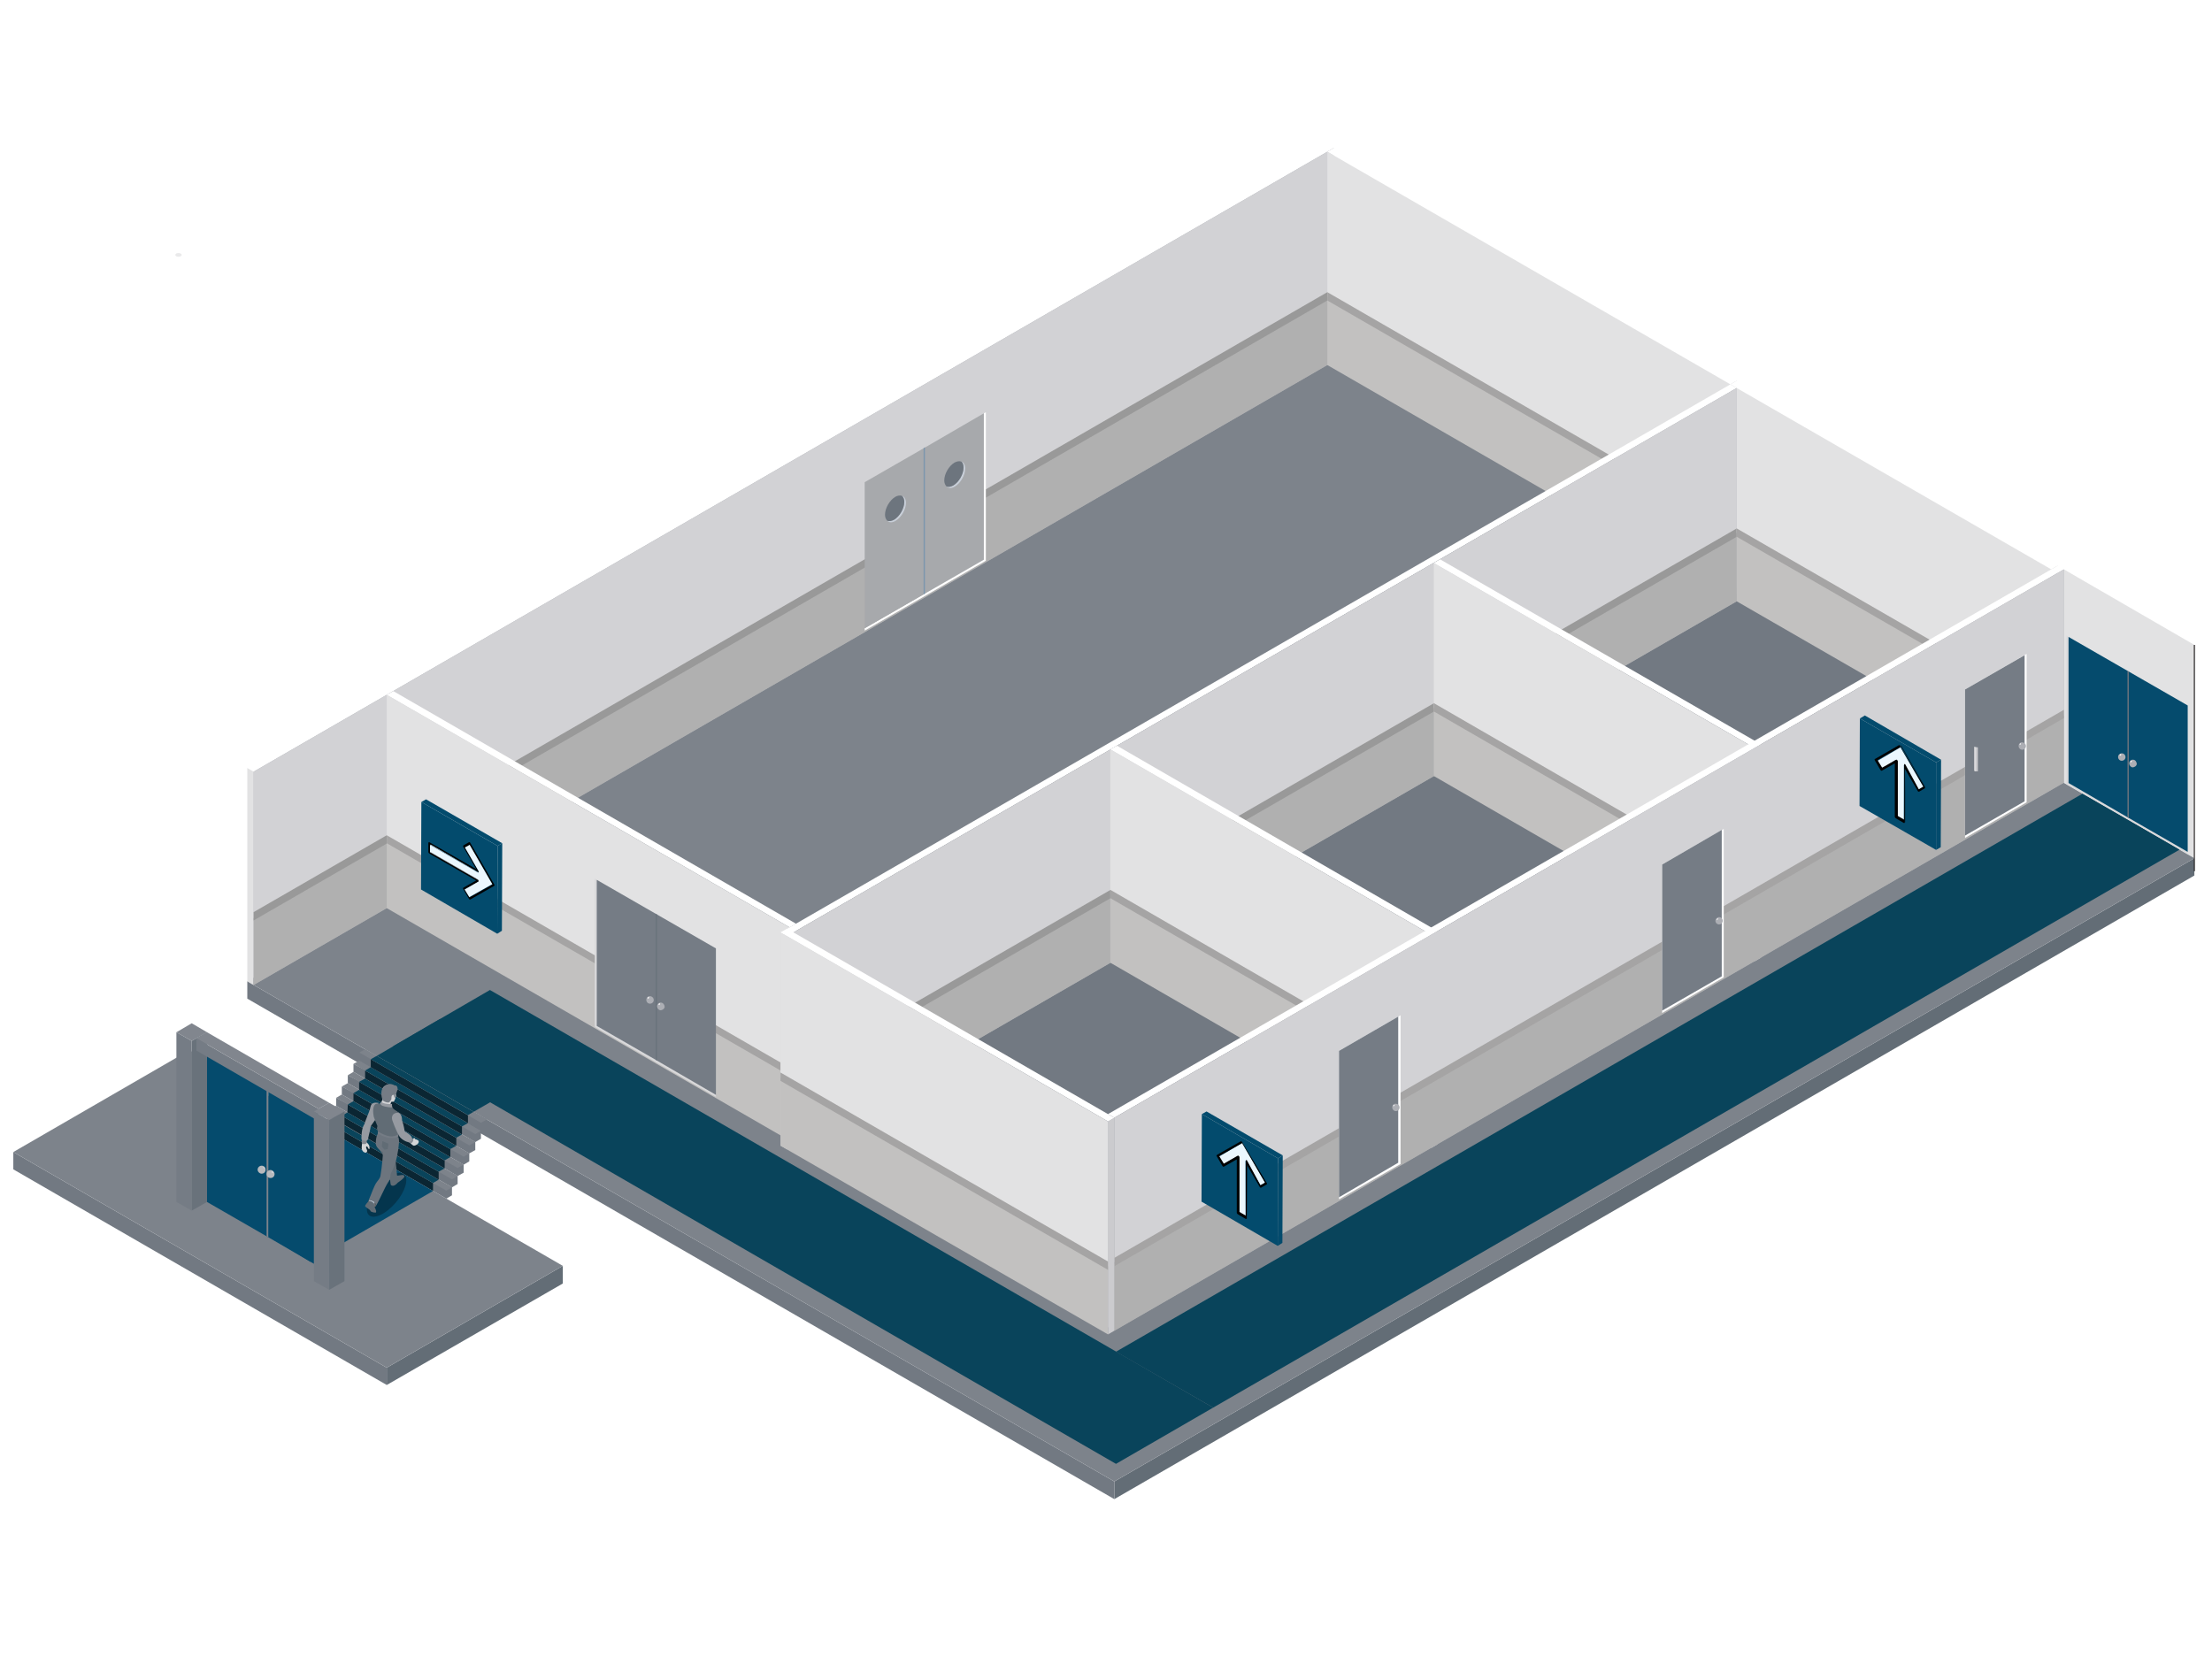 <?xml version="1.0" encoding="UTF-8"?>
<svg enable-background="new 0 0 664.6 500" version="1.1" viewBox="0 0 664.6 500" xml:space="preserve" xmlns="http://www.w3.org/2000/svg">
<style type="text/css">
	.st0{enable-background:new    ;}
	.st1{fill:#B2B4BA;}
	.st2{fill:#6892BF;}
	.st3{fill:#778391;}
	.st4{fill:#858F99;}
	.st5{fill:#CCCDD0;}
	.st6{opacity:0.4;fill:#FFFFFF;}
	.st7{fill:#4E6675;}
	.st8{fill:#576C7B;}
	.st9{fill:#B6BBC2;}
	.st10{fill:#364A57;}
	.st11{fill:#8B9097;}
	.st12{fill:#6F7780;}
	.st13{fill:#FFFFFF;}
	.st14{fill:#2A3944;}
	.st15{fill:#616C75;}
	.st16{fill:#839AB0;}
	.st17{fill:#6A8AA2;}
	.st18{fill:#708DA5;}
	.st19{fill:#879DB2;}
	.st20{fill:#A2B2C2;}
	.st21{fill:#95A8BB;}
	.st22{fill:#62849E;}
	.st23{fill:#92A6B9;}
	.st24{fill:#ABB9C8;}
	.st25{fill:#728FA7;}
	.st26{fill:#B5C0CD;}
	.st27{fill:#8098AE;}
	.st28{opacity:0.8;fill:#ADBAC9;}
	.st29{fill:#CFD0D4;}
	.st30{fill:url(#a);}
	.st31{fill:url(#XMLID_7_);}
	.st32{fill:#EAEAEB;}
	.st33{fill:url(#XMLID_8_);}
	.st34{fill:url(#XMLID_11_);}
	.st35{fill:url(#XMLID_12_);}
	.st36{fill:url(#XMLID_13_);}
	.st37{fill:#95C2DC;}
	.st38{fill:url(#XMLID_16_);}
	.st39{fill:#899EB3;}
	.st40{fill:#9CADBF;}
	.st41{fill:#9BACBE;}
	.st42{fill:#7C95AC;}
	.st43{opacity:0.8;fill:#9CADBF;}
	.st44{fill:#8ABCD9;}
	.st45{fill:#B0D0E4;}
	.st46{clip-path:url(#XMLID_19_);fill:#94C1DC;}
	.st47{fill:#94C1DC;}
	.st48{fill:#8CBDDA;}
	.st49{fill:#DAF0F8;}
	.st50{fill:#BFD0DD;}
	.st51{fill:#E1E1E3;}
	.st52{fill:#9FA6B0;}
	.st53{fill:#747B84;}
	.st54{fill:#5690AA;}
	.st55{fill:#77A5BE;}
	.st56{fill:#4A6372;}
	.st57{fill:#9599A0;}
	.st58{fill:#31576B;}
	.st59{fill:#91959C;}
	.st60{fill:#ACCDE2;}
	.st61{fill:#BBD6E7;}
	.st62{fill:#B1D0E4;}
	.st63{opacity:0.1;fill:#DAF0F8;}
	.st64{clip-path:url(#SVGID_1_);enable-background:new    ;}
	.st65{fill:#304551;}
	.st66{fill:#2F4450;}
	.st67{clip-path:url(#SVGID_3_);enable-background:new    ;}
	.st68{fill:#314653;}
	.st69{fill:#374D5A;}
	.st70{fill:#A6A6A6;}
	.st71{clip-path:url(#SVGID_5_);enable-background:new    ;}
	.st72{fill:#344956;}
	.st73{fill:#354A57;}
	.st74{fill:#324854;}
	.st75{clip-path:url(#SVGID_7_);enable-background:new    ;}
	.st76{fill:#999999;}
	.st77{fill:#9E9E9E;}
	.st78{fill:#949494;}
	.st79{fill:#8F8F8F;}
	.st80{fill:#8A8A8A;}
	.st81{fill:#858585;}
	.st82{fill:#374C59;}
	.st83{fill:#8E8E8E;}
	.st84{clip-path:url(#SVGID_9_);enable-background:new    ;}
	.st85{fill:#F4F4F4;}
	.st86{clip-path:url(#SVGID_11_);enable-background:new    ;}
	.st87{clip-path:url(#SVGID_13_);enable-background:new    ;}
	.st88{fill:#476070;}
	.st89{fill:#304451;}
	.st90{clip-path:url(#SVGID_15_);enable-background:new    ;}
	.st91{clip-path:url(#SVGID_17_);enable-background:new    ;}
	.st92{fill:url(#SVGID_19_);}
	.st93{fill:url(#SVGID_20_);}
	.st94{fill:url(#SVGID_21_);}
	.st95{fill:url(#SVGID_22_);}
	.st96{fill:url(#SVGID_23_);}
	.st97{fill:#A7A9AC;}
	.st98{fill:#EFEFF0;}
	.st99{fill:url(#SVGID_24_);}
	.st100{fill:url(#SVGID_25_);}
	.st101{fill:url(#SVGID_26_);}
	.st102{fill:url(#SVGID_27_);}
	.st103{fill:url(#SVGID_28_);}
	.st104{fill:#838892;}
	.st105{fill:#A8AEB7;}
	.st106{fill:#767D86;}
	.st107{fill:#3D3D3E;}
	.st108{opacity:0.4;fill:#3D3D3E;}
	.st109{fill:#8D8F92;}
	.st110{fill:url(#SVGID_29_);}
	.st111{opacity:0.7;fill:#414042;}
	.st112{fill:url(#SVGID_30_);}
	.st113{fill:url(#SVGID_31_);}
	.st114{fill:url(#SVGID_32_);}
	.st115{fill:url(#SVGID_33_);}
	.st116{fill:#808285;}
	.st117{fill:#D0D0D3;}
	.st118{fill:#7E848C;}
	.st119{fill:#67696B;}
	.st120{fill:#939598;}
	.st121{fill:#64656B;}
	.st122{fill:#BBBCC0;}
	.st123{fill:#4D6574;}
	.st124{fill:#1B191E;}
	.st125{fill:#8D9198;}
	.st126{fill:url(#SVGID_34_);}
	.st127{fill:url(#SVGID_35_);}
	.st128{fill:url(#SVGID_36_);}
	.st129{fill:url(#SVGID_37_);}
	.st130{fill:url(#SVGID_38_);}
	.st131{fill:#4080B3;}
	.st132{fill:url(#SVGID_39_);}
	.st133{fill:url(#SVGID_40_);}
	.st134{fill:url(#SVGID_41_);}
	.st135{fill:url(#SVGID_42_);}
	.st136{fill:url(#SVGID_43_);}
	.st137{fill:#5F7180;}
	.st138{fill:#6F7D8B;}
	.st139{opacity:0.4;fill:#6F7D8B;}
	.st140{fill:#B0B2B8;}
	.st141{fill:url(#SVGID_44_);}
	.st142{opacity:0.7;fill:#767D88;}
	.st143{fill:url(#SVGID_45_);}
	.st144{fill:#C6C7CB;}
	.st145{fill:#D4D4D8;}
	.st146{fill:url(#SVGID_46_);}
	.st147{fill:url(#SVGID_47_);}
	.st148{fill:url(#SVGID_48_);}
	.st149{fill:url(#SVGID_49_);}
	.st150{fill:#849BB1;}
	.st151{fill:#959DA8;}
	.st152{fill:#99ABBD;}
	.st153{fill:#BCC0C7;}
	.st154{fill:#7B8794;}
	.st155{fill:#B4B9C1;}
	.st156{opacity:0.54;fill:url(#SVGID_50_);}
	.st157{opacity:0.53;fill:url(#SVGID_51_);}
	.st158{opacity:0.54;fill:url(#SVGID_52_);}
	.st159{opacity:0.53;fill:url(#SVGID_53_);}
	.st160{opacity:0.54;fill:url(#SVGID_54_);}
	.st161{fill:#B9BABF;}
	.st162{fill:#5A6E7D;}
	.st163{fill:#DEDFE2;}
	.st164{fill:#C1C2C6;}
	.st165{fill:#7F858F;}
	.st166{fill:#A3A6AE;}
	.st167{fill:#E8E8E9;}
	.st168{fill:#C3C3C7;}
	.st169{fill:#A3A6AC;}
	.st170{fill:#717883;}
	.st171{fill:#BCBDC1;}
	.st172{fill:#D5D5D8;}
	.st173{fill:#B6B7BC;}
	.st174{fill:#DFDEE0;}
	.st175{fill:#F7F7F8;}
	.st176{fill:#D2D2D5;}
	.st177{fill:#737A83;}
	.st178{fill:#A8AAB0;}
	.st179{fill:#515D6A;}
	.st180{fill:#666E7A;}
	.st181{fill:#707782;}
	.st182{fill:#F4F4F5;}
	.st183{opacity:0.5;fill:#C4C5C8;}
	.st184{fill:#8E929B;}
	.st185{fill:#E0E0E2;}
	.st186{fill:#535F6B;}
	.st187{fill:#CECFD1;}
	.st188{fill:#DDDCDE;}
	.st189{fill:#92969D;}
	.st190{fill:#B3B4B9;}
	.st191{fill:#A7AAB1;}
	.st192{fill:#B9BAC0;}
	.st193{fill:#BBBCC2;}
	.st194{fill:#A6A9AF;}
	.st195{fill:#9397A0;}
	.st196{fill:#D6D7DB;}
	.st197{opacity:0.2;fill:#A3A6AE;}
	.st198{opacity:0.4;}
	.st199{fill:#7A808A;}
	.st200{opacity:0.5;fill:#A3A6AE;}
	.st201{opacity:0.5;fill:#D6D7DA;}
	.st202{opacity:0.4;fill:#868B95;}
	.st203{fill:#E9E9EA;}
	.st204{fill:#9DA0A9;}
	.st205{fill:#CACBD0;}
	.st206{fill:url(#SVGID_55_);}
	.st207{clip-path:url(#SVGID_57_);enable-background:new    ;}
	.st208{fill:url(#SVGID_58_);}
	.st209{fill:#838E9A;}
	.st210{clip-path:url(#SVGID_60_);}
	.st211{fill:url(#SVGID_61_);}
	.st212{fill:#566A7A;}
	.st213{opacity:0.54;fill:url(#SVGID_62_);}
	.st214{fill:#627382;}
	.st215{fill:#9099A4;}
	.st216{opacity:0.54;fill:url(#SVGID_63_);}
	.st217{fill:url(#SVGID_64_);}
	.st218{opacity:0.8;fill:#364A57;}
	.st219{fill:#B4B6BA;}
	.st220{fill:#EEEEEE;}
	.st221{fill:#CBCBCE;}
	.st222{fill:#C4C5C8;}
	.st223{fill:#A5A7AD;}
	.st224{fill:#D9D9DB;}
	.st225{fill:url(#SVGID_65_);}
	.st226{clip-path:url(#SVGID_67_);enable-background:new    ;}
	.st227{fill:url(#SVGID_68_);}
	.st228{clip-path:url(#SVGID_70_);}
	.st229{fill:url(#SVGID_71_);}
	.st230{fill:#EEEEED;}
	.st231{fill:#F1F3F7;}
	.st232{fill:#EFEBF1;}
	.st233{fill:#F0EFEF;}
	.st234{fill:#D6D7D7;}
	.st235{fill:url(#SVGID_72_);}
	.st236{fill:#54595F;}
	.st237{clip-path:url(#SVGID_74_);enable-background:new    ;}
	.st238{fill:#565B61;}
	.st239{clip-path:url(#SVGID_76_);enable-background:new    ;}
	.st240{clip-path:url(#SVGID_78_);enable-background:new    ;}
	.st241{clip-path:url(#SVGID_80_);enable-background:new    ;}
	.st242{clip-path:url(#SVGID_82_);enable-background:new    ;}
	.st243{clip-path:url(#SVGID_84_);enable-background:new    ;}
	.st244{clip-path:url(#SVGID_86_);enable-background:new    ;}
	.st245{fill:#848484;}
	.st246{fill:#555A5F;}
	.st247{fill:#808080;}
	.st248{clip-path:url(#SVGID_88_);enable-background:new    ;}
	.st249{clip-path:url(#SVGID_90_);enable-background:new    ;}
	.st250{clip-path:url(#SVGID_92_);enable-background:new    ;}
	.st251{clip-path:url(#SVGID_94_);enable-background:new    ;}
	.st252{clip-path:url(#SVGID_96_);enable-background:new    ;}
	.st253{fill:#F8F8F8;}
	.st254{fill:#82878F;}
	.st255{fill:#E6E6E7;}
	.st256{fill:#C6C6CA;}
	.st257{fill:#F3F3F3;}
	.st258{fill:#7D838B;}
	.st259{fill:#878C94;}
	.st260{opacity:0.5;fill:#D2D2D5;}
	.st261{fill:#757C85;}
	.st262{fill:#ABADB2;}
	.st263{fill:#58595B;}
	.st264{fill:#CBCDCF;}
	.st265{fill:#6D6E71;}
	.st266{fill:#E6E7E8;}
	.st267{fill:#CFD1D2;}
	.st268{fill:#CACCCD;}
	.st269{fill:#BBBDBF;}
	.st270{fill:#F2F2F2;}
	.st271{fill:#EBECED;}
	.st272{fill:#E1E2E3;}
	.st273{fill:#C2C4C6;}
	.st274{fill:#A9ABAE;}
	.st275{fill:#C0C2C4;}
	.st276{fill:#D2D3D5;}
	.st277{fill:#C9CACC;}
	.st278{fill:#86888A;}
	.st279{fill:#D7D8D9;}
	.st280{fill:#414042;}
	.st281{fill:#C4C5C7;}
	.st282{fill:#ADAFB1;}
	.st283{opacity:0.4;fill:#58595B;}
	.st284{opacity:0.3;fill:#D7D8D9;}
	.st285{fill:#ADB2BB;}
	.st286{fill:#787E89;}
	.st287{fill:#858A93;}
	.st288{fill:#6E7C8A;}
	.st289{fill:#516777;}
	.st290{fill:#94979E;}
	.st291{fill:#868B95;}
	.st292{fill:#56616D;}
	.st293{fill:#AAACB3;}
	.st294{clip-path:url(#SVGID_98_);}
	.st295{fill:#546979;}
	.st296{fill:#0D0E0E;}
	.st297{fill:none;stroke:#5D707F;stroke-width:2.999;stroke-miterlimit:10;}
	.st298{fill:#606975;}
	.st299{fill:url(#SVGID_99_);}
	.st300{fill:url(#SVGID_100_);}
	.st301{fill:url(#SVGID_101_);}
	.st302{fill:url(#SVGID_102_);}
	.st303{fill:#6B6C6F;}
	.st304{fill:#545457;}
	.st305{fill:#7E8082;}
	.st306{fill:#919395;}
	.st307{fill:#636567;}
	.st308{fill:#434344;}
	.st309{fill:#68707B;}
	.st310{fill:#C7C8CB;}
	.st311{fill:#868B93;}
	.st312{fill:#989BA2;}
	.st313{fill:#42525E;}
	.st314{fill:#788592;}
	.st315{fill:#536878;}
	.st316{fill:#7792A9;}
	.st317{fill:#6E767F;}
	.st318{fill:#92969F;}
	.st319{opacity:0.1;fill:#FFFFFF;}
	.st320{fill:#667685;}
	.st321{fill:#E4E4E5;}
	.st322{fill:#ACAEB4;}
	.st323{fill:#D7D7D9;}
	.st324{fill:#D9D9DC;}
	.st325{fill:#7F858D;}
	.st326{fill:#AEB0B5;}
	.st327{fill:#787E87;}
	.st328{fill:#6D757E;}
	.st329{fill:#898D95;}
	.st330{fill:#999DA3;}
	.st331{fill:#C4C5C9;}
	.st332{fill:#DBDBDD;}
	.st333{fill:#969AA1;}
	.st334{fill:#DFE3E8;}
	.st335{fill:#636C77;}
	.st336{fill:#767D88;}
	.st337{fill:#DADEE5;}
	.st338{fill:#4D5A66;}
	.st339{fill:#ECEBED;}
	.st340{fill:#9C9FA6;}
	.st341{fill:#757B86;}
	.st342{fill:#B4B6BC;}
	.st343{fill:#A9AFB8;}
	.st344{fill:#8AA7CC;}
	.st345{fill:#74818F;}
	.st346{fill:#A6C0D2;}
	.st347{fill:#4E5B67;}
	.st348{fill:#7EA2BF;}
	.st349{opacity:0.8;fill:#4080B3;}
	.st350{fill:url(#SVGID_103_);}
	.st351{fill:url(#SVGID_104_);}
	.st352{fill:url(#SVGID_105_);}
	.st353{fill:url(#SVGID_106_);}
	.st354{fill:url(#SVGID_107_);}
	.st355{fill:url(#SVGID_108_);}
	.st356{fill:url(#SVGID_109_);}
	.st357{fill:url(#SVGID_110_);}
	.st358{fill:url(#SVGID_111_);}
	.st359{fill:url(#SVGID_112_);}
	.st360{fill:url(#SVGID_113_);}
	.st361{fill:#6B8AA3;}
	.st362{fill:url(#SVGID_114_);}
	.st363{fill:url(#SVGID_115_);}
	.st364{fill:url(#SVGID_116_);}
	.st365{fill:url(#SVGID_117_);}
	.st366{fill:url(#SVGID_118_);}
	.st367{fill:url(#SVGID_119_);}
	.st368{fill:url(#SVGID_120_);}
	.st369{fill:url(#SVGID_121_);}
	.st370{fill:url(#SVGID_122_);}
	.st371{fill:url(#SVGID_123_);}
	.st372{fill:url(#SVGID_124_);}
	.st373{fill:url(#SVGID_125_);}
	.st374{fill:url(#SVGID_126_);}
	.st375{fill:url(#SVGID_127_);}
	.st376{fill:url(#SVGID_128_);}
	.st377{fill:url(#SVGID_129_);}
	.st378{opacity:0.54;fill:url(#SVGID_130_);}
	.st379{opacity:0.53;fill:url(#SVGID_131_);}
	.st380{opacity:0.54;fill:url(#SVGID_132_);}
	.st381{opacity:0.54;fill:url(#SVGID_133_);}
	.st382{fill:#9B9EA4;}
	.st383{opacity:0.53;fill:url(#SVGID_134_);}
	.st384{opacity:0.54;fill:url(#SVGID_135_);}
	.st385{fill:#CBD2DB;}
	.st386{opacity:0.53;fill:url(#SVGID_136_);}
	.st387{opacity:0.54;fill:url(#SVGID_137_);}
	.st388{opacity:0.53;fill:url(#SVGID_138_);}
	.st389{opacity:0.54;fill:url(#SVGID_139_);}
	.st390{opacity:0.54;fill:url(#SVGID_140_);}
	.st391{fill:url(#SVGID_141_);}
	.st392{fill:url(#SVGID_142_);}
	.st393{fill:url(#SVGID_143_);}
	.st394{fill:#CBCED3;}
	.st395{fill:#58626E;}
	.st396{fill:#596470;}
	.st397{fill:#656D78;}
	.st398{fill:#D3D4D6;}
	.st399{fill:#BEBFC3;}
	.st400{fill:#707881;}
	.st401{fill:#A9ABB1;}
	.st402{fill:#9FA2A8;}
	.st403{fill:#94A7BA;}
	.st404{fill:#ECECEE;}
	.st405{fill:#A5B4C4;}
	.st406{fill:#B6C1CE;}
	.st407{fill:#91A5B8;}
	.st408{fill:#90949D;}
	.st409{fill:#A1A4AC;}
	.st410{fill:#818690;}
	.st411{fill:#8BA0B5;}
	.st412{fill:#98AABC;}
	.st413{fill:url(#SVGID_144_);}
	.st414{clip-path:url(#SVGID_146_);enable-background:new    ;}
	.st415{fill:url(#SVGID_147_);}
	.st416{clip-path:url(#SVGID_149_);}
	.st417{fill:url(#SVGID_150_);}
	.st418{opacity:0.54;fill:url(#SVGID_151_);}
	.st419{opacity:0.54;fill:url(#SVGID_152_);}
	.st420{fill:url(#SVGID_153_);}
	.st421{fill:url(#SVGID_154_);}
	.st422{clip-path:url(#SVGID_156_);enable-background:new    ;}
	.st423{fill:url(#SVGID_157_);}
	.st424{clip-path:url(#SVGID_159_);}
	.st425{fill:url(#SVGID_160_);}
	.st426{fill:#C5C8CE;}
	.st427{fill:#E5E6E8;}
	.st428{opacity:0.4;fill:#BBBCC2;}
	.st429{opacity:0.6;fill:#888D97;}
	.st430{fill:#AFBBCA;}
	.st431{fill:#EAF7FB;}
	.st432{fill:#EDF8FC;}
	.st433{fill:#CDE3EB;}
	.st434{fill:#DFEAEE;}
	.st435{fill:url(#SVGID_161_);}
	.st436{clip-path:url(#SVGID_163_);enable-background:new    ;}
	.st437{clip-path:url(#SVGID_165_);enable-background:new    ;}
	.st438{clip-path:url(#SVGID_167_);enable-background:new    ;}
	.st439{clip-path:url(#SVGID_169_);enable-background:new    ;}
	.st440{clip-path:url(#SVGID_171_);enable-background:new    ;}
	.st441{clip-path:url(#SVGID_173_);enable-background:new    ;}
	.st442{clip-path:url(#SVGID_175_);enable-background:new    ;}
	.st443{clip-path:url(#SVGID_177_);enable-background:new    ;}
	.st444{clip-path:url(#SVGID_179_);enable-background:new    ;}
	.st445{clip-path:url(#SVGID_181_);enable-background:new    ;}
	.st446{clip-path:url(#SVGID_183_);enable-background:new    ;}
	.st447{fill:#B1B3B8;}
	.st448{fill:#ECECEC;}
	.st449{fill:#B7B9BD;}
	.st450{fill:#6A737C;}
	.st451{fill:#A0A3A9;}
	.st452{opacity:0.4;fill:#364A57;}
	.st453{opacity:0.3;fill:#D3D4D6;}
	.st454{fill-rule:evenodd;clip-rule:evenodd;fill:#435360;}
	.st455{fill-rule:evenodd;clip-rule:evenodd;fill:#B0B2B8;}
	.st456{fill-rule:evenodd;clip-rule:evenodd;fill:#ABADB2;}
	.st457{fill-rule:evenodd;clip-rule:evenodd;fill:#AEB0B7;}
	.st458{fill-rule:evenodd;clip-rule:evenodd;fill:#C8CFD9;}
	.st459{fill-rule:evenodd;clip-rule:evenodd;fill:#D5DAE2;}
	.st460{clip-path:url(#SVGID_185_);}
	.st461{fill:none;stroke:#5D707F;stroke-width:2.347;stroke-miterlimit:10;}
	.st462{fill:url(#SVGID_186_);}
	.st463{fill:url(#SVGID_187_);}
	.st464{fill:url(#SVGID_188_);}
	.st465{fill:url(#SVGID_189_);}
	.st466{fill:#607281;}
	.st467{fill:#758290;}
	.st468{fill:#5C6F7E;}
	.st469{fill:#89939F;}
	.st470{fill:#9DA4AF;}
	.st471{fill:#4B6473;}
	.st472{fill:#BABEC5;}
	.st473{fill:url(#XMLID_20_);}
	.st474{fill:url(#XMLID_21_);}
	.st475{fill:url(#XMLID_22_);}
	.st476{fill:url(#XMLID_24_);}
	.st477{opacity:0.66;}
	.st478{opacity:0.92;fill:#BABEC5;}
	.st479{fill:url(#XMLID_75_);}
	.st480{fill:url(#XMLID_76_);}
	.st481{filter:url(#Adobe_OpacityMaskFilter);}
	.st482{filter:url(#Adobe_OpacityMaskFilter_1_);}
	.st483{mask:url(#XMLID_77_);fill:url(#XMLID_78_);}
	.st484{fill:url(#XMLID_79_);}
	.st485{fill:url(#XMLID_80_);}
	.st486{fill:url(#XMLID_81_);}
	.st487{fill:url(#XMLID_82_);}
	.st488{filter:url(#Adobe_OpacityMaskFilter_2_);}
	.st489{filter:url(#Adobe_OpacityMaskFilter_3_);}
	.st490{mask:url(#XMLID_83_);fill:url(#XMLID_84_);}
	.st491{fill:url(#XMLID_87_);}
	.st492{fill:url(#XMLID_88_);}
	.st493{fill:url(#XMLID_90_);}
	.st494{fill:url(#XMLID_92_);}
	.st495{fill:#AAB8C7;}
	.st496{fill:url(#XMLID_96_);}
	.st497{fill:#C3CBD6;}
	.st498{fill:url(#XMLID_97_);}
	.st499{fill:url(#XMLID_98_);}
	.st500{fill:url(#XMLID_99_);}
	.st501{fill:#A7B5C5;}
	.st502{fill:#9FA2AA;}
	.st503{fill:#C8C9CD;}
	.st504{fill:#9599A2;}
	.st505{fill:#C9CACD;}
	.st506{fill:url(#XMLID_100_);}
	.st507{fill:#DCF1F9;}
	.st508{opacity:0.28;fill:#DAF0F8;}
	.st509{opacity:0.28;fill:#4D5A66;}
	.st510{fill:url(#SVGID_190_);}
	.st511{fill:#DADBDF;}
	.st512{fill:#D8DADD;}
	.st513{fill:#D6D8DC;}
	.st514{fill:#D5D6DB;}
	.st515{fill:#D3D5D9;}
	.st516{fill:#D1D3D8;}
	.st517{fill:#D0D2D7;}
	.st518{fill:#CED0D5;}
	.st519{fill:#CCCFD4;}
	.st520{fill:#CBCDD3;}
	.st521{fill:#C9CCD1;}
	.st522{fill:#C7CAD0;}
	.st523{fill:#8A8E96;}
	.st524{fill:url(#SVGID_191_);}
	.st525{fill:url(#SVGID_192_);}
	.st526{fill:url(#SVGID_193_);}
	.st527{fill:#B8BCC4;}
	.st528{fill:url(#SVGID_194_);}
	.st529{fill:url(#SVGID_195_);}
	.st530{fill:url(#SVGID_196_);}
	.st531{fill:url(#SVGID_197_);}
	.st532{clip-path:url(#SVGID_199_);}
	.st533{fill:url(#SVGID_200_);}
	.st534{fill:url(#SVGID_201_);}
	.st535{clip-path:url(#SVGID_203_);}
	.st536{fill:url(#SVGID_204_);}
	.st537{fill:url(#SVGID_205_);}
	.st538{clip-path:url(#SVGID_207_);fill:#C7CAD0;}
	.st539{fill:#AFE0EA;}
	.st540{fill:#C3E7EE;}
	.st541{fill:#CFE0ED;}
	.st542{fill:url(#XMLID_101_);}
	.st543{fill:url(#XMLID_102_);}
	.st544{fill:url(#XMLID_103_);}
	.st545{fill:#E1E1E4;}
	.st546{fill:#BEC1C8;}
	.st547{opacity:5.000000e-02;fill:#010101;}
	.st548{fill:#848F9B;}
	.st549{clip-path:url(#SVGID_209_);}
	.st550{fill:#6B7A88;}
	.st551{fill:#979BA3;}
	.st552{fill:#8A8F98;}
	.st553{fill:#8299AF;}
	.st554{fill:#9EAEC0;}
	.st555{fill:#798088;}
	.st556{fill:#737A85;}
	.st557{fill:#6B737E;}
	.st558{fill:#AEB0B7;}
	.st559{fill:#505C68;}
	.st560{fill:#55606C;}
	.st561{clip-path:url(#SVGID_211_);fill:#979BA3;}
	.st562{clip-path:url(#SVGID_211_);fill:#818690;}
	.st563{clip-path:url(#SVGID_211_);fill:#FFFFFF;}
	.st564{clip-path:url(#SVGID_213_);}
	.st565{fill:#D4D5DA;}
	.st566{fill:#E7E8EA;}
	.st567{fill:#97A9BB;}
	.st568{fill:#B9C4D0;}
	.st569{fill:#7490A7;}
	.st570{fill:#BFC0C4;}
	.st571{fill:#EAEAEC;}
	.st572{fill:#E7F5FB;}
	.st573{fill-rule:evenodd;clip-rule:evenodd;fill:#4A6372;}
	.st574{fill:#E2E2E3;}
	.st575{fill:#636D76;}
	.st576{fill:#727982;}
	.st577{fill:#09445B;}
	.st578{fill:#B0B0B0;}
	.st579{fill:#C8CFD9;}
	.st580{fill:#7D96AD;}
	.st581{fill:#C2C1C0;}
	.st582{fill:#A5A4A4;}
	.st583{fill:#69727B;}
	.st584{fill:#0B2633;}
	.st585{fill:#054B6D;}
	.st586{fill:#81868E;}
	.st587{fill:#B8C3CF;}
	.st588{opacity:0.3;fill:#010101;}
	.st589{fill:#B3BFCC;}
	.st590{fill:#858A92;}
	.st591{fill:#969AA1;stroke:#231F20;stroke-width:0.304;stroke-miterlimit:10;}
	.st592{fill:none;stroke:#231F20;stroke-width:0.304;stroke-miterlimit:10;}
	.st593{fill:url(#XMLID_105_);}
	.st594{fill:#034B6D;}
	.st595{fill:#010101;}
	.st596{fill:#EBF7FE;}
</style>
<polyline class="st574" points="659.6 193.8 659.3 257.9 620.1 235.2 620.1 171.1 659.3 193.8"/>

	<polygon class="st575" points="334.8 450.5 334.8 445.2 659.3 257.9 659.3 263.1"/>
	<polygon class="st576" points="334.8 450.5 74.3 300.1 74.3 294.9 334.8 445.2"/>
	<polygon class="st258" points="334.8 445.2 74.3 294.9 398.8 107.5 659.3 257.9"/>
	<polygon class="st576" points="518.1 239.2 460.5 206.1 516.6 173.8 574.1 206.8"/>
	<polygon class="st576" points="434.1 294.4 376.5 261.3 432.6 229 490.1 262"/>
	<polygon class="st576" points="334.4 350.3 276.8 317.2 332.9 284.8 390.5 317.9"/>


	
		<polygon class="st577" points="132.2 306.2 113.2 317.3 142.3 334.1 161.4 323.1"/>
	


	
		<polygon class="st577" points="147.2 297.5 364.5 423 335.3 439.9 118.1 314.4"/>
	


	
		<polygon class="st577" points="625.7 238.5 335.3 406.2 364.5 423 654.9 255.3"/>
	


	<polygon class="st13" points="76.2 231.9 400.7 44.5 398.8 43.4 74.3 230.8"/>
	<polygon class="st574" points="74.3 294.9 76.2 296 76.2 231.9 74.3 230.8"/>
	<polygon class="st194" points="76.2 296 400.7 108.6 400.7 44.5 76.2 231.9"/>
	<polygon class="st176" points="76.2 275.3 400.7 87.9 400.7 44.5 76.2 231.9"/>
	<polygon class="st578" points="76.2 296 400.7 108.6 400.7 88.5 76.2 275.9"/>
	<polygon class="st76" points="76.2 276.6 400.7 89.2 400.7 86.7 76.2 274.1"/>


	<polygon class="st13" points="277.7 178.5 295.6 124.2 296.2 123.9 296.2 168.5 277.7 179.2 259.8 189.5 259.8 188.8"/>
	<polygon class="st97" points="277.7 134.6 277.7 178.5 295.6 168.2 295.6 124.2"/>
	
		<path class="st579" d="m290 140.8c0 2-1.4 4.4-3.1 5.4-1 0.6-1.9 0.6-2.5 0 0.5 0.2 1.2 0.1 2-0.3 1.7-1 3.1-3.4 3.1-5.4 0-0.8-0.3-1.5-0.7-1.8 0.8 0.2 1.2 1 1.2 2.1z"/>
		<path class="st328" d="m289.5 140.5c0 2-1.4 4.4-3.1 5.4-0.8 0.4-1.4 0.5-2 0.3-0.4-0.4-0.7-1-0.7-1.8 0-2 1.4-4.4 3.1-5.4 0.8-0.4 1.4-0.5 2-0.3 0.5 0.3 0.7 1 0.7 1.8z"/>
	
	<polygon class="st97" points="259.8 144.9 259.8 188.8 277.7 178.5 277.7 134.6"/>
	
		<path class="st579" d="m272.2 151.1c0 2-1.4 4.4-3.1 5.4-1 0.6-1.9 0.6-2.5 0 0.5 0.2 1.2 0.1 2-0.3 1.7-1 3.1-3.4 3.1-5.4 0-0.8-0.3-1.5-0.7-1.8 0.7 0.2 1.2 1 1.2 2.1z"/>
		<path class="st328" d="m271.7 150.8c0 2-1.4 4.4-3.1 5.4-0.8 0.4-1.4 0.5-2 0.3-0.4-0.4-0.7-1-0.7-1.8 0-2 1.4-4.4 3.1-5.4 0.7-0.4 1.4-0.5 2-0.3 0.4 0.4 0.7 1 0.7 1.8z"/>
	
	<polygon class="st580" points="277.5 178.6 277.9 178.4 277.9 134.4 277.5 134.7"/>


	<polygon class="st13" points="519.9 115.5 398.8 45.6 400.7 44.5 521.8 114.4"/>
	<polygon class="st221" points="521.8 178.5 519.9 179.6 519.9 115.5 521.8 114.4"/>
	<polygon class="st574" points="519.9 159.1 398.8 89.2 398.8 45.6 519.9 115.5"/>
	<polygon class="st581" points="519.9 179.6 398.8 109.7 398.8 89.2 519.9 159.1"/>
	<polygon class="st582" points="519.9 160.2 398.8 90.3 398.8 87.8 519.9 157.7"/>


	<polygon class="st13" points="237.3 278.7 116.2 208.8 118.2 207.7 239.2 277.6"/>
	<polygon class="st221" points="239.2 341.7 237.3 342.8 237.3 278.7 239.2 277.6"/>
	<polygon class="st574" points="237.3 322.3 116.2 252.4 116.2 208.8 237.3 278.7"/>
	<polygon class="st581" points="237.3 342.8 116.2 272.9 116.2 252.4 237.3 322.3"/>
	<polygon class="st582" points="237.3 323.3 116.2 253.4 116.2 251 237.3 320.9"/>


	<polygon class="st13" points="236.5 281.3 521.8 116.6 519.9 115.5 234.6 280.2"/>
	<polygon class="st224" points="234.6 344.3 236.5 345.4 236.5 281.3 234.6 280.2"/>
	<polygon class="st194" points="236.5 345.4 521.8 180.7 521.8 116.6 236.5 281.3"/>
	<polygon class="st176" points="236.5 324.8 521.8 160 521.8 116.6 236.5 281.3"/>
	<polygon class="st578" points="236.5 345.4 521.8 180.7 521.8 160.6 236.5 325.3"/>
	<polygon class="st76" points="236.5 326 521.8 161.3 521.8 158.8 236.5 323.5"/>


	<polygon class="st13" points="616.3 171.1 519.9 115.5 521.8 114.4 618.2 170"/>
	<polygon class="st221" points="618.2 234.1 616.3 235.2 616.3 171.1 618.2 170"/>
	<polygon class="st574" points="616.3 214.7 521.8 160.2 521.8 116.6 616.3 171.1"/>
	<polygon class="st581" points="616.3 235.2 521.8 180.7 521.8 160.2 616.3 214.7"/>
	<polygon class="st582" points="616.3 215.8 521.8 161.3 521.8 158.8 616.3 213.3"/>


	<polygon class="st13" points="527.2 224.8 430.8 169.2 432.7 168.1 529.1 223.7"/>
	<polygon class="st221" points="529.1 287.8 527.2 288.9 527.2 224.8 529.1 223.7"/>
	<polygon class="st574" points="527.2 268.4 430.8 212.8 430.8 169.2 527.2 224.8"/>
	<polygon class="st581" points="527.2 288.9 430.8 233.2 430.8 212.8 527.2 268.4"/>
	<polygon class="st582" points="527.2 269.5 430.8 213.8 430.8 211.3 527.2 267"/>


	<polygon class="st13" points="430 280.9 333.6 225.2 335.6 224.1 431.9 279.8"/>
	<polygon class="st221" points="431.9 343.9 430 345 430 280.9 431.9 279.8"/>
	<polygon class="st574" points="430 324.5 333.6 268.8 333.6 225.2 430 280.9"/>
	<polygon class="st581" points="430 345 333.6 289.3 333.6 268.8 430 324.5"/>
	<polygon class="st582" points="430 325.6 333.6 269.9 333.6 267.4 430 323.1"/>


	<polygon class="st13" points="334.8 335.9 620.1 171.1 618.2 170 332.9 334.8"/>
	<polygon class="st161" points="332.9 398.8 334.8 399.9 334.8 335.9 332.9 334.8"/>
	<polygon class="st194" points="334.8 399.9 620.1 235.2 620.1 171.1 334.8 335.9"/>
	<polygon class="st176" points="334.8 379.3 620.1 214.6 620.1 171.1 334.8 335.9"/>
	<polygon class="st578" points="334.8 399.9 620.1 235.2 620.1 215.1 334.8 379.8"/>
	<polygon class="st582" points="334.8 380.5 620.1 215.8 620.1 213.3 334.8 378"/>


	<polygon class="st13" points="332.9 337 234.5 280.2 236.5 279.1 334.8 335.9"/>
	<polygon class="st221" points="334.8 399.9 332.9 401 332.9 337 334.8 335.9"/>
	<polygon class="st574" points="332.9 380.6 234.5 323.8 234.5 280.2 332.9 337"/>
	<polygon class="st581" points="332.9 401 234.5 344.3 234.5 323.8 332.9 380.6"/>
	<polygon class="st582" points="332.9 381.6 234.5 324.8 234.5 322.3 332.9 379.1"/>


	<polygon class="st13" points="402.3 315.8 402.3 360.4 420.8 349.8 420.8 305.1"/>
	<polygon class="st261" points="402.3 315.8 402.3 359.8 420.1 349.4 420.1 305.5"/>
	
		<path class="st322" d="m418.3 332.8c0 0.6 0.5 1.1 1.1 1.1s1.1-0.5 1.1-1.1-0.5-1.1-1.1-1.1c-0.6-0.1-1.1 0.4-1.1 1.1z"/>
		<path class="st13" d="m418.7 332.1c-0.1 0.1-0.1 0.3-0.1 0.3 0.1 0.1 0.2 0 0.3-0.1s0.1-0.3 0.1-0.3-0.2 0-0.3 0.1z"/>
	


	<polygon class="st224" points="197.2 318.6 179.3 264.4 178.7 264 178.7 308.6 197.2 319.3 215.1 329.6 215.1 329"/>
	<polygon class="st261" points="197.2 274.7 197.2 318.6 179.3 308.3 179.3 264.4"/>
	
		<path class="st322" d="m195.5 299.4c0.6 0.1 1 0.7 0.9 1.3s-0.7 1-1.3 0.9-1-0.7-0.9-1.3c0.1-0.7 0.7-1.1 1.3-0.9z"/>
		<path class="st13" d="m194.7 299.7c0.1-0.1 0.3-0.1 0.3 0 0.1 0.1 0 0.2-0.1 0.3s-0.3 0.1-0.3 0c-0.1-0.1 0-0.3 0.1-0.3z"/>
	
	<polygon class="st261" points="215.1 285 215.1 329 197.2 318.6 197.2 274.7"/>
	<polygon class="st583" points="197.4 318.7 197 318.5 197 274.6 197.4 274.8"/>
	
		<path class="st322" d="m198.7 301.3c0.6 0.1 1 0.7 1 1.3-0.1 0.6-0.7 1-1.3 1-0.6-0.1-1-0.7-1-1.3 0.1-0.7 0.7-1.1 1.3-1z"/>
		<path class="st13" d="m198 301.6c0.1-0.1 0.3-0.1 0.3 0 0.1 0.1 0 0.2-0.1 0.3s-0.3 0.1-0.3 0c-0.1-0.1 0-0.2 0.1-0.3z"/>
	


	<polygon class="st13" points="590.4 207.2 590.4 251.8 608.9 241.1 608.9 196.5"/>
	<polygon class="st261" points="590.4 207.2 590.4 251.1 608.3 240.8 608.3 196.9"/>
	
		<path class="st322" d="m606.5 224.2c0 0.6 0.5 1.1 1.1 1.1s1.1-0.5 1.1-1.1-0.5-1.1-1.1-1.1c-0.6-0.1-1.1 0.4-1.1 1.1z"/>
		<path class="st13" d="m606.9 223.5c-0.1 0.1-0.1 0.3-0.1 0.3 0.1 0.1 0.2 0 0.3-0.1s0.1-0.3 0.1-0.3c-0.1-0.1-0.2 0-0.3 0.1z"/>
	


	<polygon class="st13" points="499.4 259.8 499.4 304.4 517.9 293.7 517.9 249.1"/>
	<polygon class="st261" points="499.4 259.8 499.4 303.7 517.3 293.4 517.3 249.4"/>
	
		<path class="st322" d="m515.4 276.7c0 0.6 0.5 1.1 1.1 1.1s1.1-0.5 1.1-1.1-0.5-1.1-1.1-1.1c-0.5 0-1.1 0.5-1.1 1.1z"/>
		<path class="st13" d="m515.9 276.1c-0.1 0.1-0.1 0.3-0.1 0.3 0.1 0.1 0.2 0 0.3-0.1s0.1-0.3 0.1-0.3c-0.1-0.1-0.2 0-0.3 0.1z"/>
	


	
		
			<polygon class="st576" points="134.1 360.2 97.5 339.1 97.5 336.7 135.8 356.8 135.8 359.2"/>
			<polygon class="st584" points="130.1 357.9 100.9 341 101 338.7 130.1 355.5"/>
			<polygon class="st258" points="134.1 357.8 97.5 336.7 99.2 335.6 135.8 356.8"/>
			<polygon class="st577" points="130.1 355.5 101 338.7 102.7 337.7 131.8 354.5"/>
		
		
			<polygon class="st576" points="135.8 356.8 99.2 335.7 99.2 333.3 137.5 353.4 137.5 355.8"/>
			<polygon class="st584" points="131.8 354.5 102.7 337.6 102.7 335.3 131.8 352.1"/>
			<polygon class="st258" points="135.8 354.4 99.2 333.3 101 332.3 137.5 353.4"/>
			<polygon class="st577" points="131.8 352.1 102.7 335.3 104.4 334.3 133.6 351.1"/>
		
		
			<polygon class="st576" points="137.5 353.4 101 332.3 101 329.9 139.3 350 139.3 352.4"/>
			<polygon class="st584" points="133.6 351.1 104.4 334.3 104.5 331.9 133.6 348.7"/>
			<polygon class="st258" points="137.5 351 101 329.9 102.7 328.9 139.3 350"/>
			<polygon class="st577" points="133.6 348.7 104.5 331.9 106.2 330.9 135.3 347.7"/>
		
		
			<polygon class="st576" points="139.3 350 102.7 328.9 102.7 326.5 141 346.6 141 349"/>
			<polygon class="st584" points="135.3 347.7 106.2 330.9 106.2 328.5 135.3 345.3"/>
			<polygon class="st258" points="139.3 347.6 102.7 326.5 104.5 325.5 141 346.6"/>
			<polygon class="st577" points="135.3 345.3 106.2 328.5 107.9 327.5 137.1 344.3"/>
		
		
			<polygon class="st576" points="141 346.6 104.5 325.5 104.5 323.1 142.8 343.2 142.8 345.6"/>
			<polygon class="st584" points="137.1 344.3 107.9 327.5 107.9 325.1 137.1 341.9"/>
			<polygon class="st258" points="141 344.2 104.5 323.1 106.2 322.1 142.8 343.2"/>
			<polygon class="st577" points="137.1 341.9 107.9 325.1 109.7 324.1 138.8 340.9"/>
		
		
			<polygon class="st576" points="142.8 343.2 106.2 322.1 106.2 319.7 144.5 339.8 144.5 342.2"/>
			<polygon class="st584" points="138.8 340.9 109.7 324.1 109.7 321.7 138.8 338.5"/>
			<polygon class="st258" points="142.8 340.8 106.2 319.7 108 318.7 144.5 339.8"/>
			<polygon class="st577" points="138.8 338.5 109.7 321.7 111.4 320.7 140.6 337.5"/>
		
		
			<polygon class="st576" points="144.5 339.8 108 318.7 108 316.3 146.3 336.4 146.3 338.8"/>
			<polygon class="st584" points="140.6 337.5 111.4 320.7 111.4 318.3 140.6 335.1"/>
			<polygon class="st258" points="144.5 337.4 108 316.3 109.7 315.3 146.3 336.4"/>
			<polygon class="st577" points="140.6 335.1 111.4 318.3 113.2 317.3 142.3 334.1"/>
		
	
	
		<polygon class="st575" points="116.2 416.2 116.2 411 169.1 380.4 169.1 385.7"/>
		<polygon class="st576" points="116.2 416.2 4 351.4 4 346.2 116.2 411"/>
		<polyline class="st258" points="4 346.2 56.9 315.6 169.1 380.4 116.2 411"/>
	
	
		
			<polygon class="st585" points="100.9 341 64.9 361.9 93.3 379.2 130.1 357.9"/>
		
	
	
		
			<polygon class="st586" points="57.6 312.8 62.2 310.2 57.6 307.5 53 310.2"/>
			<polygon class="st583" points="57.6 363.8 62.2 361.2 62.2 310.2 57.6 312.8"/>
			<polygon class="st261" points="57.6 363.8 53 361.2 53 310.2 57.6 312.8"/>
		
		
			<polygon class="st585" points="80.6 327.3 80.6 371.8 62.2 361.2 62.2 316.7"/>
			<polygon class="st585" points="99 337.9 99 382.5 80.6 371.8 80.6 327.3"/>
			<polygon class="st258" points="80.1 327 80.1 371.5 80.6 371.8 80.6 327.3"/>
			
				<path class="st449" d="m82.5 352.8c0 0.7-0.5 1.2-1.2 1.2s-1.2-0.5-1.2-1.2 0.5-1.2 1.2-1.2c0.6 0 1.2 0.6 1.2 1.2z"/>
				<path class="st337" d="m82 352.1c0.1 0.1 0.1 0.3 0 0.4s-0.2 0-0.3-0.1-0.1-0.3-0.1-0.4c0.2 0 0.3 0 0.4 0.1z"/>
			
			
				<path class="st449" d="m79.8 351.5c0 0.7-0.5 1.2-1.2 1.2-0.6 0-1.2-0.6-1.2-1.2 0-0.7 0.6-1.2 1.2-1.2 0.7 0 1.2 0.5 1.2 1.2z"/>
				<path class="st337" d="m79.4 350.8c0.1 0.1 0.1 0.3 0.1 0.3-0.1 0.1-0.2 0-0.3-0.1s-0.1-0.3-0.1-0.3c0-0.1 0.1-0.1 0.3 0.1z"/>
			
		
		
			<polygon class="st587" points="95.7 333.2 95.7 336.9 98.9 335 98.9 331.4"/>
			<polygon class="st261" points="59 312 59 315.7 95.7 336.9 95.7 333.2"/>
			<polygon class="st586" points="59 312 62.2 310.2 98.9 331.4 95.7 333.2"/>
		
		
			<polygon class="st586" points="98.9 336.6 103.5 334 98.9 331.4 94.3 334"/>
			<polygon class="st583" points="98.9 387.6 103.5 385 103.5 334 98.9 336.6"/>
			<polygon class="st261" points="98.9 387.6 94.3 385 94.3 334 98.9 336.6"/>
		
	
	
		<path class="st588" d="m113.4 356.7c-2.9 3.4-4 7.2-2.5 8.5s5.1-0.4 8-3.8 4-7.2 2.5-8.5c-1.6-1.3-5.1 0.4-8 3.8z"/>
		<path class="st15" d="m119.1 353.2c-0.5-0.2-1.9 1.1-1.9 1.1s0.1 1.5 0.2 1.7c0.1 0.3 0.6 0.4 0.9 0.3 0.7-0.2 1.2-0.9 1.2-0.9s2.2-1.4 2-2c-0.2-0.7-1.9 0.1-2.4-0.2z"/>
		<path class="st15" d="m118.7 348c-0.1-0.2-2-3-2-3l-2.9 0.2 3.1 4.5s-0.1 4.2 0 4.6c0.2 0.4 0.5 0.7 1.3 0.4 1.3-0.5 1.1-1.3 1.1-1.3s-0.4-5.2-0.6-5.4z"/>
		<path class="st265" d="m110.8 360.6s-0.5 0.7 0.8 1.7c0.9 0.7 1.4 0.1 1.4 0.1l-0.4-1.5-1.8-0.3z"/>
		<polygon class="st589" points="110.8 361.1 112.3 361.9 112.6 361.1 111 360.5"/>
		<path class="st15" d="m110.7 361c-0.4 0.4-1 1.2-1 1.4 0 0.3 0.8 0.7 1.3 1.1 0.3 0.2 0.3 0.5 0.5 0.6 0.7 0.3 1.1 0.3 1.4 0.3 0.5-0.6-0.8-2-0.5-2.7 0.1 0-1-1.1-1.7-0.7z"/>
		<path class="st328" d="m119.7 341.7-6.1-1.2s-0.7 1-0.7 3.1c0 1.6 2.2 2.6 2.2 2.6s-0.3 4.5-0.8 7.2c-0.1 0.4-0.2 0.7-1 1.7-0.9 1.1-1.7 3.7-2.5 5.5 0 0 0.7 0 1.2 0.3 0.9 0.5 1 1.4 1 1.4 1.1-1.8 2.5-5.3 3.6-7 0.4-0.4 0.8-1.8 0.7-2.2 0.1-1 2-2.5 2.6-10 0-0.8-0.2-1.4-0.2-1.4z"/>
		<path class="st261" d="m113.6 339.6-0.1 1s2.2 1.4 4.1 1.4 2.1-0.5 2.1-0.5v-1l-2.3 0.6-3.8-1.5z"/>
		<path class="st398" d="m110.2 343.3-1.4 0.3s-0.2 1.3-0.1 1.7 0.4 0.9 0.8 1c0.4 0.2 0.6 0.1 0.8-0.3s-0.7-1.3-0.1-1.5c0.3 0 0.4 0.8 0.7 0.8s0.1-1-0.1-1.3c-0.1-0.2-0.6-0.7-0.6-0.7z"/>
		<path class="st590" d="m108.7 343.6s0.3 0.3 1 0.2c0.5-0.1 0.5-0.5 0.5-0.5v-0.9l-1.5-0.1v1.3z"/>
		<path class="st333" d="m111.8 331.7c-0.6 0.5-0.5 1.4-0.8 2.1-0.3 0.8-1.5 3.7-1.5 4-1 1.3-0.9 4.4-0.9 4.4s-0.1 0.5 1 0.6 1-0.7 1-0.7 0.7-2.9 0.8-3.7c1-1.4 1.7-2.4 1.7-2.4l0.6-4.6c-0.1 0.1-1.2-0.3-1.9 0.3z"/>
		<path class="st590" d="m114.6 330.9c-0.1 0.3-0.1 0.8-0.1 0.8l0.7-0.2v-0.9s-0.4 0-0.6 0.3z"/>
		<path class="st398" d="m116.9 325.9s-1.1 0.1-1.7 0.8c-0.7 0.8-0.3 4-0.3 4s-0.1 0.6-0.6 0.8c-0.2 0.1-0.2 0.2-0.2 0.2l0.1 1 1 0.6 2.4-0.4s-0.6-0.9 0-1.8c0.2-0.1 0.4 0.1 0.7-0.1 0.4-0.3 0.7-1.7 0.7-1.8 0-0.2-0.1-0.3-0.1-0.5 0-0.1 0.1-0.2 0.1-0.2s0-0.1 0.1-0.1c0-0.3 0.1-1-0.2-1.4-0.5-1.3-2-1.1-2-1.1z"/>
		<path class="st333" d="m115 331.4c-0.4-0.2-0.4-0.3-0.4-0.4l-0.2 0.4s-0.8 1.2 0.4 1.7c1.3 0.5 3.1-0.3 3.1-0.3s-0.2-0.5-0.1-1.1c-0.1 0.2-1.9 0.1-2.8-0.3z"/>
		<path class="st382" d="m114.6 331v0z"/>
		<path class="st15" d="m117.9 332.8c-0.4 0-2-0.1-3-0.5-0.9-0.5-0.5-0.8-0.5-0.8s-0.2 0.1-0.5 0.2c0 0-0.5-0.2-1.1 0.1-0.4 0.3-1 1.2-0.5 3.8 0.1 0.4 1.1 2.8 1.1 2.8s-0.2 0.6-0.1 0.9c0 0.4 0.4 0.8 0.4 0.8s2.4 1.5 4 1.4c1.5-0.1 2.2-0.8 2.2-0.8s0.4-5.6 0.3-5.9c-0.1-0.5-1.8-1.1-2.3-2z"/>
		<path class="st398" d="m124.5 342c-0.2 0-0.6 0.3-0.6 0.3l-0.6 1.2s0.7 0.8 1.1 0.8 1.6-0.6 1.4-1.4c-0.2-0.4-1.1-0.6-1.1-0.6s0-0.3-0.2-0.3z"/>
		<path class="st590" d="m123.6 342-1 1.2 0.8 0.4s0.4-0.1 0.6-0.5c0.2-0.3 0.2-0.8 0.2-0.8l-0.6-0.3z"/>
		<path class="st333" d="m121.6 340s-0.3-2-0.8-3.3c0-0.4 0-2.8-2-2.2-1.7 0.6-0.8 2.5-0.8 2.5 0.5 1.5 1.6 3.9 1.9 4.3 0.4 0.9 2.1 1.9 2.8 1.9 0.4 0 0.8-0.2 0.9-0.5 0.2-0.3 0.3-0.7 0.1-1-0.5-0.9-2.1-1.7-2.1-1.7z"/>
		<polygon class="st15" points="114.7 344.5 115.5 345.5 116.5 345.3 116.7 343.7 114.9 342.9"/>
		<path class="st261" d="m118.7 326.2c-0.6-0.1-0.9-0.7-2.3-0.3-1 0.3-0.9 0.7-1.1 0.8-1.4 1-0.3 4-0.3 4s0.8 0.7 1.8 0.6c0.1 0 0.4-0.2 0.8-1 0-0.2-0.1-1.3 0.6-1.3 0.2 0 0.3 0.8 0.3 0.8s0.2 0.1 0.3 0-0.1-0.9-0.1-0.9 0.3-0.2 0.4-0.5c0-0.1 0.3-0.7 0.3-0.8 0.2-0.6-0.1-1.5-0.7-1.4z"/>
	


	<polygon class="st224" points="639.4 245.7 621.5 191.4 620.9 191 620.9 235.7 639.4 246.3 657.3 256.7 657.3 256"/>
	<polygon class="st585" points="639.4 201.7 639.4 245.7 621.5 235.3 621.5 191.4"/>
	
		<path class="st322" d="m637.7 226.4c0.6 0.1 1 0.7 0.9 1.3s-0.7 1-1.3 0.9-1-0.7-0.9-1.3 0.7-1 1.3-0.9z"/>
		<path class="st13" d="m637 226.7c0.1-0.1 0.3-0.1 0.3 0 0.1 0.1 0 0.2-0.1 0.3s-0.3 0.1-0.3 0c-0.1-0.1-0.1-0.2 0.1-0.3z"/>
	
	<polygon class="st585" points="657.3 212 657.3 256 639.4 245.7 639.4 201.7"/>
	<polygon class="st583" points="639.6 245.8 639.2 245.6 639.2 201.6 639.6 201.8"/>
	
		<path class="st322" d="m641 228.3c0.6 0.1 1 0.7 1 1.3-0.1 0.6-0.7 1-1.3 1-0.6-0.1-1-0.7-1-1.3 0.1-0.6 0.6-1.1 1.3-1z"/>
		<path class="st13" d="m640.2 228.7c0.1-0.1 0.3-0.1 0.3 0 0.1 0.1 0 0.2-0.1 0.3s-0.3 0.1-0.3 0 0-0.3 0.1-0.3z"/>
	

<line class="st592" x1="659.3" x2="659.3" y1="261.8" y2="193.8"/>

	
		<linearGradient id="a" x1="-73.743" x2="-72.447" y1="228.14" y2="228.14" gradientTransform="matrix(-1 0 0 1 520.67 0)" gradientUnits="userSpaceOnUse">
		<stop stop-color="#B1B3B8" offset=".166"/>
		<stop stop-color="#B1B3B8" offset=".186"/>
		<stop stop-color="#CBCBCE" offset=".207"/>
		<stop stop-color="#CBCBCE" offset=".534"/>
		<stop stop-color="#CDCDD0" offset=".552"/>
		<stop stop-color="#D4D4D7" offset=".558"/>
		<stop stop-color="#DBDBDD" offset=".561"/>
		<stop stop-color="#DBDBDD" offset=".807"/>
		<stop stop-color="#DBDBDD" offset=".847"/>
		<stop stop-color="#CBCBCE" offset=".862"/>
	</linearGradient>
	<path class="st30" d="m593.1 224.4v7.1c0 0.1 0.1 0.3 0.4 0.3h0.1 0.3 0.1 0.1 0.1 0.1v-7.2l-1.2-0.2z"/>

<path class="st32" d="m52.9 76.2c0.4-0.2 1-0.2 1.4 0s0.4 0.6 0 0.8-1 0.2-1.4 0c-0.3-0.2-0.3-0.6 0-0.8z"/>

	
		
			<g class="st0">
				
					<polygon class="st594" points="149.5 254.2 150.9 253.4 150.8 279.7 149.4 280.6"/>
				
				
					<polygon class="st594" points="126.6 241 128 240.2 150.9 253.4 149.5 254.2"/>
				
				
					<polygon class="st594" points="149.5 254.2 149.4 280.6 126.5 267.3 126.6 241"/>
				
			</g>
		
	
	
		
			<g class="st0">
				
					<polygon class="st595" points="129.3 253.9 129.4 253.8 129.4 256.1 129.3 256.1"/>
				
				
					<polygon class="st595" points="128.9 253.2 129 253.1 129.1 253.2 129.1 253.2"/>
				
				
					<polygon class="st595" points="141.3 270.3 141.2 270.4 141.2 270.4"/>
				
				
					<polygon class="st595" points="139.2 266.8 139.3 266.8 143.2 264.6 143.1 264.6"/>
				
				
					<polygon class="st595" points="139.2 266.8 139.3 266.8 139.3 266.8"/>
				
				
					<polygon class="st595" points="139.7 267.3 139.8 267.3 141.1 269.6 141.1 269.7"/>
				
				
					<polygon class="st596" points="139.7 267.3 139.8 267.3 143.9 264.9 143.9 265"/>
				
				
					<path class="st595" d="m143.9 264.9v-0.2c0.1 0.1 0.1 0.2 0 0.2z"/>
				
				
					<polygon class="st596" points="143.9 264.9 143.9 265 143.9 265"/>
				
				
					<path class="st595" d="m143.7 264.4c0.1 0 0.2 0.1 0.3 0.3l-0.3-0.3z"/>
				
				
					<path class="st596" d="m143.9 262.2c-0.1 0.1-0.1 0-0.2 0h0.2z"/>
				
				
					<path class="st595" d="m143.9 262.2c0.1-0.1 0.1 0 0 0z"/>
				
				
					<path class="st595" d="m143.9 261.8c0.1 0.1 0.1 0.2 0.1 0.3 0 0 0-0.2-0.1-0.3z"/>
				
				
					<polygon class="st595" points="129.1 253.2 129.1 253.2 143.2 261.3 143.1 261.3"/>
				
				
					<polygon class="st595" points="141.1 269.7 141.1 269.6 148 265.7 148 265.7"/>
				
				
					<polygon class="st596" points="141.1 253.9 141.2 253.9 148 265.7 148 265.7"/>
				
				
					<path class="st595" d="m148.5 265.8 0.1 0.2-0.1 0.2-7.2 4.1h-0.2c-0.1 0-0.1-0.1-0.2-0.2l-1.7-2.9c0-0.1-0.1-0.2-0.1-0.2 0-0.1 0-0.1 0.1-0.2l3.9-2.2-14.1-8.1-0.2-0.2-0.1-0.2v-2.8l0.1-0.2h0.2l14.1 8.1-3.9-6.7c-0.1-0.2-0.1-0.3 0-0.4l1.7-1h0.2c0.1 0 0.1 0.1 0.2 0.2l7.2 12.5zm-7.4 3.9 6.9-3.9-6.9-11.9-1.4 0.8 4.1 7.1c0.1 0.1 0.1 0.2 0.1 0.3s-0.1 0.1-0.2 0l-14.4-8.3v2.2l14.4 8.3c0.1 0.1 0.2 0.2 0.2 0.3s0 0.2-0.1 0.3l-4.2 2.4 1.5 2.4"/>
				
				
					<polygon class="st596" points="129.3 253.9 143.7 262.2 143.8 262.2 129.4 253.8"/>
				
				
					<polygon class="st595" points="143.9 261.8 139.8 254.6 139.8 254.7"/>
				
				
					<path class="st596" d="m141.1 253.9-1.4 0.8 4.1 7.1v0.1 0.1s0 0.1 0 0.1c0 0.1-0.1 0.1-0.1 0.1h-0.1l-14.4-8.3v2.2l14.4 8.3c0.1 0.1 0.2 0.2 0.2 0.3v0.1 0.1l-4.2 2.4 1.4 2.3 6.9-3.9-6.8-11.8z"/>
				
				
					<polygon class="st595" points="129.3 256.1 143.7 264.4 143.8 264.4 129.4 256.1"/>
				
				
					<polygon class="st595" points="139.3 254.2 139.3 254.1 139.3 254.1"/>
				
				
					<polygon class="st596" points="139.8 254.7 139.8 254.6 141.2 253.9 141.1 253.9"/>
				
				
					<polygon class="st595" points="139.3 254.2 139.3 254.1 141 253.2 141 253.2"/>
				
				
					<polygon class="st595" points="148.6 266.1 148.6 266.1 148.5 266.2 148.5 266.2"/>
				
				
					<path class="st595" d="m141 253.2c0.1-0.1 0.2 0 0.2 0h-0.2z"/>
				
				
					<polygon class="st595" points="148.5 265.8 148.5 265.8 148.6 266.1 148.6 266.1"/>
				
				
					<polygon class="st595" points="141.3 253.4 141.3 253.4 148.5 265.8 148.5 265.8"/>
				
				
					<path class="st595" d="m141.1 253.2c0.1 0 0.2 0.1 0.2 0.2 0-0.1-0.1-0.1-0.2-0.2z"/>
				
			</g>
		
	


	
		
			<g class="st0">
				
					<polygon class="st594" points="384 348.1 385.4 347.2 385.3 373.5 383.9 374.4"/>
				
				
					<polygon class="st594" points="361.1 334.8 362.5 334 385.4 347.2 384 348.1"/>
				
				
					<polygon class="st594" points="384 348.1 383.9 374.4 361 361.1 361.1 334.8"/>
				
			</g>
		
	
	
		
			<g class="st0">
				
					<polygon class="st596" points="374.2 349 374.2 349 374.2 365.5 374.1 365.5"/>
				
				
					<polygon class="st596" points="366.3 347.5 366.4 347.4 373.3 343.5 373.2 343.5"/>
				
				
					<polygon class="st595" points="366.3 347.5 366.4 347.4 367.7 349.8 367.7 349.8"/>
				
				
					<path class="st595" d="m371.8 347.4c0.1-0.1 0.2 0 0.2 0h-0.2z"/>
				
				
					<polygon class="st595" points="372.2 347.9 372.3 347.9 372.2 364.4 372.2 364.4"/>
				
				
					<path class="st595" d="m372 347.5h0.1-0.1c0.1 0 0 0 0 0z"/>
				
				
					<path class="st595" d="m372.1 347.5c0.1 0.1 0.2 0.2 0.2 0.3-0.1 0-0.1-0.2-0.2-0.3z"/>
				
				
					<path class="st596" d="m374.2 348.8v0.1-0.1z"/>
				
				
					<path class="st595" d="m374.2 348.8h0.1-0.1c0.1 0 0.1 0 0 0z"/>
				
				
					<path class="st595" d="m374.3 348.8h0.1-0.1c0.1 0 0 0 0 0z"/>
				
				
					<polygon class="st595" points="374.6 349.9 374.7 349.9 374.6 366 374.6 366.1"/>
				
				
					<polygon class="st595" points="374.6 349 374.6 349 378.7 356.2 378.7 356.2"/>
				
				
					<path class="st595" d="m374.4 348.9c0.1 0 0.2 0.1 0.2 0.2-0.1-0.2-0.1-0.2-0.2-0.2z"/>
				
				
					<path class="st596" d="m373.2 343.5 6.9 11.9-1.4 0.8-4.1-7.2c0-0.1-0.1-0.1-0.2-0.2h-0.1c-0.1 0-0.1 0.1-0.1 0.2v16.5l-1.9-1.1v-16.5c0-0.1-0.1-0.2-0.2-0.3l-0.1-0.1h-0.2l-4.2 2.4-1.4-2.3 7-4.1z"/>
				
				
					<polygon class="st595" points="372.2 364.4 372.2 364.4 374.2 365.5 374.1 365.5"/>
				
				
					<polygon class="st595" points="374.6 366.1 374.6 366 374.6 366.2 374.5 366.2"/>
				
				
					<polygon class="st595" points="367.7 349.8 367.7 349.8 371.9 347.4 371.8 347.4"/>
				
				
					<polygon class="st595" points="378.9 356.8 378.9 356.9 378.9 356.9"/>
				
				
					<polygon class="st596" points="373.2 343.5 373.3 343.5 380.1 355.4 380.1 355.4"/>
				
				
					<polygon class="st595" points="378.7 356.2 378.7 356.2 380.1 355.4 380.1 355.4"/>
				
				
					<polygon class="st595" points="365.8 347 365.9 346.9 373.1 342.8 373 342.9"/>
				
				
					<path class="st595" d="m373 342.9c0.1-0.1 0.2 0 0.2 0 0-0.1-0.1-0.1-0.2 0z"/>
				
				
					<path class="st595" d="m380.6 355.5c0.1 0.1 0.1 0.3 0 0.4 0.1-0.1 0.1-0.2 0-0.4z"/>
				
				
					<path class="st595" d="m380.6 355.5c0.1 0.2 0.1 0.3 0 0.4l-1.7 1h-0.2c-0.1 0-0.1-0.1-0.2-0.2l-3.9-6.7v16.1l-0.1 0.2h-0.2l-2.4-1.4-0.2-0.2-0.1-0.2v-16.1l-3.9 2.2h-0.2l-0.2-0.2-1.7-2.9-0.1-0.2 0.1-0.2 7.2-4.1h0.2c0.1 0 0.1 0.1 0.2 0.2l7.4 12.3zm-1.9 0.7 1.4-0.8-6.9-11.9-6.9 3.9 1.4 2.3 4.2-2.4h0.2s0.1 0 0.1 0.1c0.1 0.1 0.2 0.2 0.2 0.3v16.5l1.9 1.1v-16.5c0-0.1 0.1-0.2 0.1-0.2h0.1c0.1 0 0.1 0.1 0.2 0.2l4 7.4"/>
				
				
					<polygon class="st595" points="373.4 343 373.4 343 380.6 355.5 380.6 355.5"/>
				
				
					<path class="st595" d="m373.2 342.9c0.1 0 0.2 0.1 0.2 0.1-0.1 0-0.1-0.1-0.2-0.1z"/>
				
			</g>
		
	


	
		
			<g class="st0">
				
					<polygon class="st594" points="581.7 229.1 583.2 228.3 583.1 254.6 581.7 255.4"/>
				
				
					<polygon class="st594" points="558.8 215.9 560.3 215 583.2 228.3 581.7 229.1"/>
				
				
					<polygon class="st594" points="581.7 229.1 581.7 255.4 558.7 242.2 558.8 215.9"/>
				
			</g>
		
	
	
		
			<g class="st0">
				
					<polygon class="st596" points="571.9 230 572 230 571.9 246.5 571.9 246.6"/>
				
				
					<polygon class="st596" points="564.1 228.5 564.1 228.5 571 224.5 571 224.6"/>
				
				
					<polygon class="st595" points="564.1 228.5 564.1 228.5 565.5 230.8 565.4 230.8"/>
				
				
					<path class="st595" d="m569.6 228.5c0.1-0.1 0.2 0 0.2 0-0.1-0.1-0.2-0.1-0.2 0z"/>
				
				
					<polygon class="st595" points="570 228.9 570 228.9 570 245.4 569.9 245.4"/>
				
				
					<path class="st595" d="m569.7 228.5h0.1-0.1c0.1 0 0.1 0 0 0z"/>
				
				
					<path class="st595" d="m569.8 228.6c0.1 0.1 0.2 0.2 0.2 0.3 0-0.1-0.1-0.2-0.2-0.3z"/>
				
				
					<path class="st596" d="m572 229.9v0.1c-0.1-0.1-0.1-0.1 0-0.1z"/>
				
				
					<path class="st595" d="m572 229.9h0.1-0.1v0z"/>
				
				
					<path class="st595" d="m572.1 229.8h0.1-0.1v0z"/>
				
				
					<polygon class="st595" points="572.4 231 572.4 230.9 572.4 247.1 572.3 247.1"/>
				
				
					<polygon class="st595" points="572.3 230.1 572.4 230 576.5 237.2 576.5 237.2"/>
				
				
					<path class="st595" d="m572.2 229.9c0.1 0 0.2 0.1 0.2 0.2l-0.2-0.2z"/>
				
				
					<path class="st596" d="m571 224.6 6.9 11.9-1.4 0.8-4.1-7.2c0-0.1-0.1-0.1-0.2-0.2h-0.1c-0.1 0-0.1 0.1-0.1 0.2v16.5l-1.9-1.1v-16.5c0-0.1-0.1-0.2-0.2-0.3l-0.1-0.1h-0.2l-4.2 2.4-1.4-2.3 7-4.1z"/>
				
				
					<polygon class="st595" points="569.9 245.4 570 245.4 571.9 246.5 571.9 246.6"/>
				
				
					<polygon class="st595" points="572.3 247.1 572.4 247.1 572.3 247.2 572.3 247.3"/>
				
				
					<polygon class="st595" points="565.4 230.8 565.5 230.8 569.6 228.4 569.6 228.5"/>
				
				
					<polygon class="st595" points="576.7 237.9 576.6 237.9 576.6 237.9"/>
				
				
					<polygon class="st596" points="571 224.6 571 224.5 577.9 236.4 577.8 236.4"/>
				
				
					<polygon class="st595" points="576.5 237.2 576.5 237.2 577.9 236.4 577.8 236.4"/>
				
				
					<polygon class="st595" points="563.6 228 563.6 228 570.8 223.8 570.8 223.9"/>
				
				
					<path class="st595" d="m570.8 223.9c0.1-0.1 0.2 0 0.2 0h-0.2z"/>
				
				
					<path class="st595" d="m578.3 236.5c0.1 0.1 0.1 0.3 0 0.4 0.1 0 0.1-0.2 0-0.4z"/>
				
				
					<path class="st595" d="m578.3 236.5c0.1 0.2 0.1 0.3 0 0.4l-1.7 1h-0.2c-0.1 0-0.1-0.1-0.2-0.2l-3.9-6.7v16.1l-0.1 0.2h-0.2l-2.4-1.4-0.2-0.2-0.1-0.2v-16.1l-3.9 2.2h-0.2l-0.2-0.2-1.7-2.9-0.1-0.2 0.1-0.2 7.2-4.1h0.2c0.1 0 0.1 0.1 0.2 0.2l7.4 12.3zm-1.8 0.7 1.4-0.8-6.9-11.9-6.9 3.9 1.4 2.3 4.2-2.4h0.2s0.1 0 0.1 0.1c0.1 0.1 0.2 0.2 0.2 0.3v16.5l1.9 1.1v-16.5c0-0.1 0.1-0.2 0.1-0.2h0.1c0.1 0 0.1 0.1 0.2 0.2l4 7.4"/>
				
				
					<polygon class="st595" points="571.1 224.1 571.2 224 578.4 236.5 578.3 236.5"/>
				
				
					<path class="st595" d="m571 223.9c0.1 0 0.2 0.1 0.2 0.1-0.1 0-0.2-0.1-0.2-0.1z"/>
				
			</g>
		
	

</svg>
